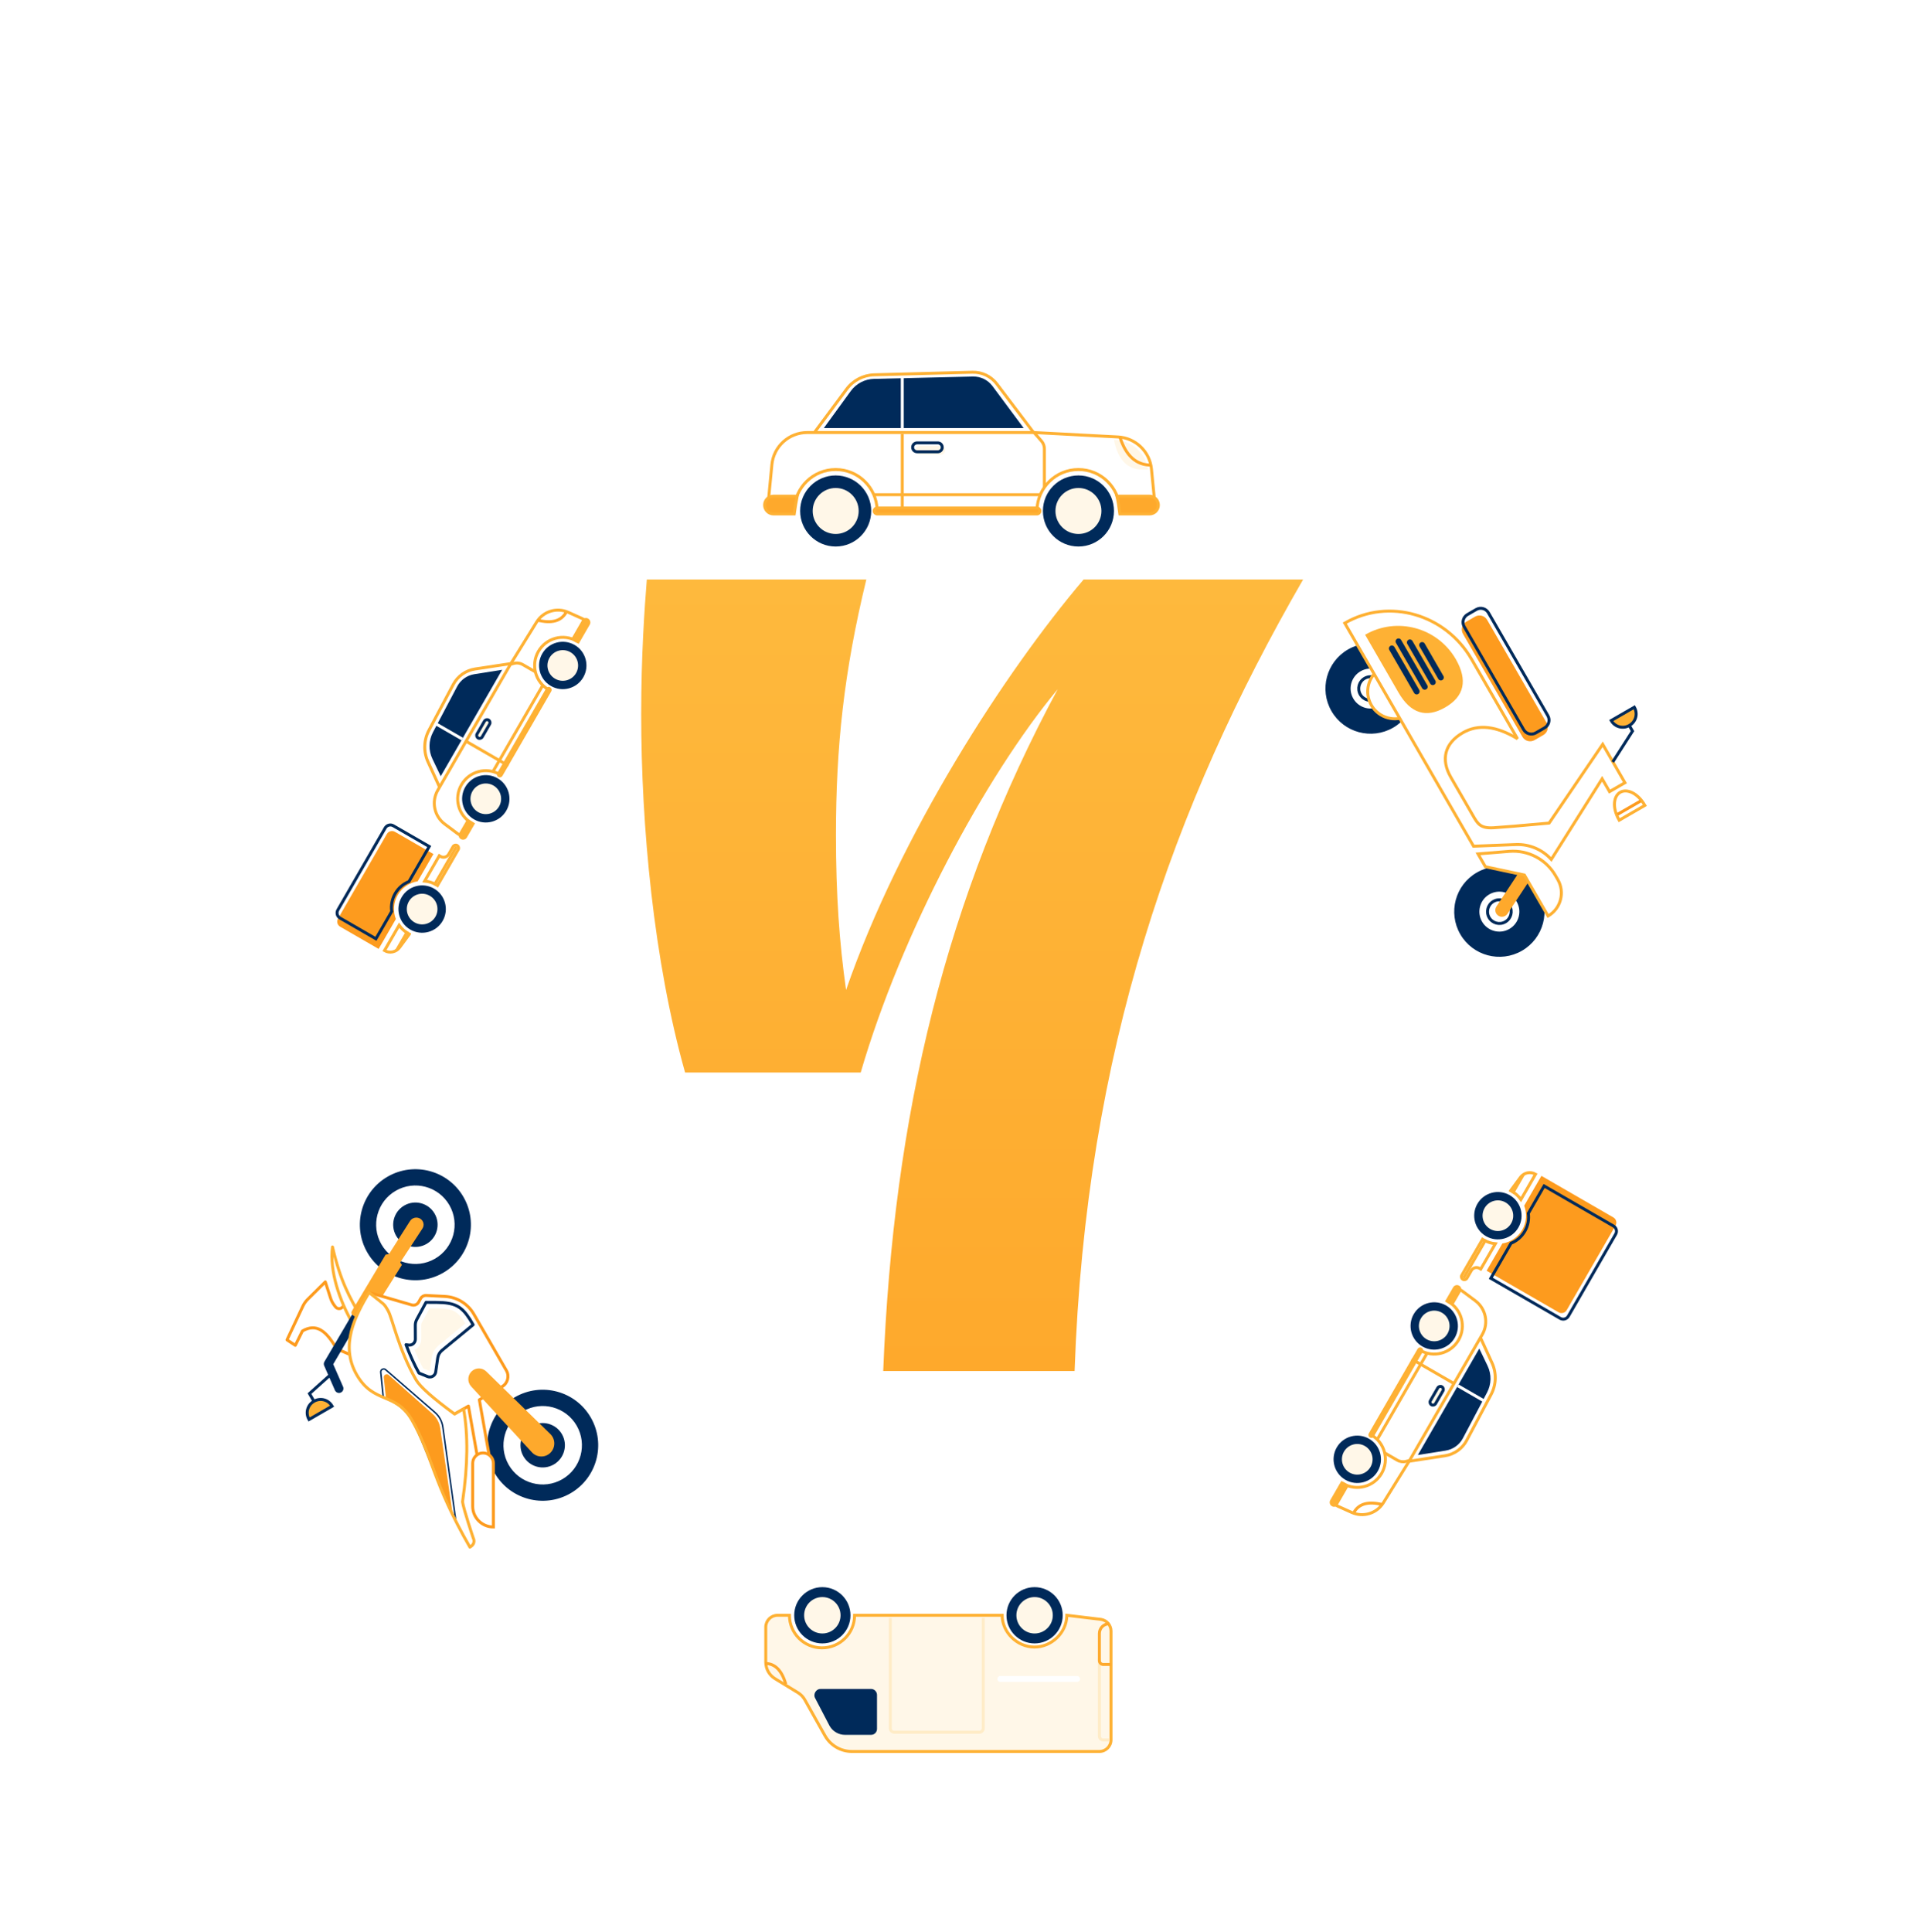 <svg width="534" height="537" viewBox="0 0 534 537" fill="none" xmlns="http://www.w3.org/2000/svg">
<path fill-rule="evenodd" clip-rule="evenodd" d="M301.219 161.071C279.313 186.841 250.214 231.786 235.191 275.157C233.315 261.957 232.377 248.756 232.377 232.101C232.377 207.586 234.567 186.841 240.823 161.071H179.802C179.177 168.929 178.239 182.13 178.239 198.472C178.239 229.587 181.681 266.988 190.442 298.1H239.26C250.525 259.442 273.682 216.071 294.025 191.557C263.042 249.073 248.335 309.414 245.518 381.071H298.715C301.843 292.13 325.941 223.926 362.239 161.071H301.219Z" fill="url(#paint0_linear_1430_44769)"/>
<g filter="url(#filter0_ddd_1430_44769)">
<g clip-path="url(#clip0_1430_44769)">
<path fill-rule="evenodd" clip-rule="evenodd" d="M391.688 152.923C395.097 158.828 393.074 166.377 387.169 169.786C381.265 173.195 373.715 171.172 370.307 165.268C366.898 159.364 368.921 151.814 374.825 148.405C380.729 144.996 388.279 147.019 391.688 152.923ZM385.986 156.215C384.395 153.46 380.872 152.516 378.117 154.107C375.361 155.697 374.417 159.221 376.008 161.976C377.599 164.731 381.122 165.675 383.878 164.085C386.633 162.494 387.577 158.971 385.986 156.215Z" fill="#002A5A" stroke="#002A5A" stroke-width="0.411"/>
<path fill-rule="evenodd" clip-rule="evenodd" d="M413.946 222.747C414.855 224.322 416.869 224.861 418.443 223.952C420.017 223.043 420.557 221.03 419.648 219.456C418.739 217.881 416.726 217.342 415.151 218.251C413.577 219.16 413.037 221.173 413.946 222.747Z" fill="white" stroke="#002A5A" stroke-width="0.823"/>
<path d="M378.145 160.742C379.054 162.316 381.068 162.856 382.642 161.947C384.217 161.038 384.756 159.024 383.847 157.45C382.938 155.875 380.925 155.336 379.35 156.245C377.776 157.154 377.236 159.167 378.145 160.742Z" fill="white" stroke="#002A5A" stroke-width="0.823"/>
<path d="M383.94 153.426C380.35 155.498 379.129 160.104 381.212 163.713C383.295 167.321 387.894 168.566 391.484 166.494C395.074 164.421 396.295 159.816 394.212 156.207C392.129 152.598 387.529 151.353 383.94 153.426Z" fill="white" stroke="#FEB134" stroke-width="0.823"/>
<path fill-rule="evenodd" clip-rule="evenodd" d="M430.619 196.49C422.796 197.206 417.66 197.637 415.211 197.784C411.537 198.004 410.781 196.694 409.48 194.441C408.179 192.188 406.188 188.739 403.307 183.75C400.427 178.761 401.632 174.264 406.621 171.384C410.897 168.915 415.97 169.471 421.838 173.052L409.082 150.958C401.898 138.514 386.199 133.76 373.82 140.907L409.62 202.913L421.389 202.452C425.119 202.306 428.723 203.823 431.225 206.593L445.365 184.175L447.423 187.739L451.699 185.27L445.527 174.579L430.619 196.49Z" fill="white" stroke="#FEB134" stroke-width="0.823"/>
<path fill-rule="evenodd" clip-rule="evenodd" d="M404.708 150.969C399.59 142.105 388.293 139.047 379.475 144.138L388.741 160.187C392.103 166.01 396.437 167.39 401.741 164.328C407.046 161.265 408.035 156.812 404.708 150.969Z" fill="#FEB134"/>
<path d="M429.927 168.636L413.404 140.017C412.723 138.836 411.213 138.431 410.032 139.113L407.584 140.526C406.403 141.208 405.998 142.718 406.68 143.899L423.203 172.518C423.885 173.699 425.395 174.103 426.576 173.421L429.024 172.008C430.205 171.326 430.609 169.816 429.927 168.636Z" fill="#FD9B1E"/>
<path d="M430.269 166.636L413.746 138.017C413.064 136.836 411.554 136.432 410.374 137.113L407.926 138.527C406.745 139.208 406.34 140.718 407.022 141.899L423.545 170.518C424.227 171.699 425.737 172.103 426.918 171.422L429.366 170.008C430.546 169.327 430.951 167.817 430.269 166.636Z" stroke="#002A5A" stroke-width="0.823"/>
<path fill-rule="evenodd" clip-rule="evenodd" d="M427.487 214.929C430.896 220.833 428.873 228.383 422.968 231.792C417.064 235.201 409.514 233.178 406.105 227.274C402.697 221.369 404.719 213.82 410.624 210.411C416.528 207.002 424.078 209.025 427.487 214.929ZM421.785 218.221C420.194 215.466 416.671 214.522 413.916 216.112C411.16 217.703 410.216 221.226 411.807 223.982C413.398 226.737 416.921 227.681 419.676 226.09C422.432 224.5 423.376 220.976 421.785 218.221Z" fill="#002A5A" stroke="#002A5A" stroke-width="0.411"/>
<path fill-rule="evenodd" clip-rule="evenodd" d="M423.577 208.158L415.972 219.675C415.412 220.523 415.646 221.665 416.494 222.225C417.342 222.785 418.483 222.551 419.043 221.703L426.648 210.186L423.577 208.158Z" fill="#FEA92C"/>
<path fill-rule="evenodd" clip-rule="evenodd" d="M430.327 222.318C433.869 220.273 435.083 215.743 433.038 212.2L432.396 211.089C429.773 206.545 424.765 203.919 419.535 204.345L410.855 205.051L412.912 208.615L423.743 210.914L430.327 222.318Z" fill="white" stroke="#FEB134" stroke-width="0.823"/>
<path d="M448.307 179.503L453.81 170.918L452.965 169.454" stroke="#002A5A" stroke-width="0.823"/>
<path fill-rule="evenodd" clip-rule="evenodd" d="M447.896 167.984C448.938 169.788 451.16 170.376 452.955 169.339C454.75 168.303 455.352 166.085 454.311 164.281L447.896 167.984Z" fill="#FEB134" stroke="#002A5A" stroke-width="0.823"/>
<path d="M396.046 158.605L388.762 145.987" stroke="#002A5A" stroke-width="1.646" stroke-linecap="round"/>
<path d="M393.804 159.898L386.91 147.957" stroke="#002A5A" stroke-width="1.646" stroke-linecap="round"/>
<path d="M398.286 157.312L391.912 146.271" stroke="#002A5A" stroke-width="1.646" stroke-linecap="round"/>
<path d="M400.527 156.016L395.324 147.003" stroke="#002A5A" stroke-width="1.646" stroke-linecap="round"/>
<path fill-rule="evenodd" clip-rule="evenodd" d="M457.24 191.574C455.183 188.011 452.18 186.894 450.385 187.93C448.59 188.966 448.056 192.125 450.113 195.689L457.24 191.574Z" fill="white" stroke="#FEB134" stroke-width="0.823"/>
<path d="M456.061 190.354L449.646 194.058" stroke="#FD9B1E" stroke-width="0.823"/>
</g>
</g>
<g filter="url(#filter1_ddd_1430_44769)">
<g clip-path="url(#clip1_1430_44769)">
<path fill-rule="evenodd" clip-rule="evenodd" d="M225.781 88.749L235.347 75.872C237.156 73.438 239.983 71.969 243.015 71.889L270.321 71.171C272.974 71.101 275.498 72.315 277.1 74.431L287.935 88.749L254.946 94.487L225.781 88.749Z" fill="white" stroke="#FEB134" stroke-width="0.823"/>
<path fill-rule="evenodd" clip-rule="evenodd" d="M229.01 86.696L236.492 76.408C238 74.334 240.39 73.081 242.954 73.021L270.454 72.374C272.591 72.324 274.619 73.314 275.894 75.03L284.56 86.696H229.01Z" fill="#002A5A"/>
<path fill-rule="evenodd" clip-rule="evenodd" d="M287.439 87.93L310.776 89.165C315.653 89.423 319.609 93.207 320.083 98.068L321.005 107.522C321.093 108.426 320.431 109.231 319.526 109.32C319.473 109.325 319.42 109.327 319.367 109.327L311.298 109.327C311.082 103.155 306.009 98.217 299.784 98.217C293.558 98.217 288.486 103.155 288.269 109.327H243.815C243.598 103.155 238.526 98.217 232.3 98.217C226.075 98.217 221.003 103.155 220.786 109.327L215.184 109.327C214.275 109.327 213.538 108.59 213.538 107.681C213.538 107.629 213.541 107.576 213.546 107.524L214.571 96.861C215.058 91.796 219.313 87.93 224.401 87.93H287.439Z" fill="white" stroke="#FEB134" stroke-width="0.823"/>
<path fill-rule="evenodd" clip-rule="evenodd" d="M309.659 89.987C310.756 95.474 313.363 98.217 317.477 98.217C321.592 98.217 322.141 98.217 319.123 98.217L319.011 97.654C318.119 93.196 314.205 89.987 309.659 89.987Z" fill="#FFF7E8"/>
<path d="M232.303 117.145C236.394 117.145 239.71 113.829 239.71 109.739C239.71 105.648 236.394 102.332 232.303 102.332C228.213 102.332 224.896 105.648 224.896 109.739C224.896 113.829 228.213 117.145 232.303 117.145Z" fill="#FFF7E8"/>
<path fill-rule="evenodd" clip-rule="evenodd" d="M232.302 99.863C237.757 99.863 242.178 104.285 242.178 109.739C242.178 115.193 237.757 119.615 232.302 119.615C226.848 119.615 222.427 115.193 222.427 109.739C222.427 104.285 226.848 99.863 232.302 99.863ZM232.302 103.349C228.773 103.349 225.912 106.21 225.912 109.739C225.912 113.268 228.773 116.129 232.302 116.129C235.832 116.129 238.692 113.268 238.692 109.739C238.692 106.21 235.832 103.349 232.302 103.349Z" fill="#002A5A"/>
<path d="M299.787 117.145C303.877 117.145 307.193 113.829 307.193 109.739C307.193 105.648 303.877 102.332 299.787 102.332C295.696 102.332 292.38 105.648 292.38 109.739C292.38 113.829 295.696 117.145 299.787 117.145Z" fill="#FFF7E8"/>
<path fill-rule="evenodd" clip-rule="evenodd" d="M299.786 99.863C305.24 99.863 309.661 104.285 309.661 109.739C309.661 115.193 305.24 119.615 299.786 119.615C294.332 119.615 289.91 115.193 289.91 109.739C289.91 104.285 294.332 99.863 299.786 99.863ZM299.786 103.349C296.257 103.349 293.396 106.21 293.396 109.739C293.396 113.268 296.257 116.129 299.786 116.129C303.315 116.129 306.176 113.268 306.176 109.739C306.176 106.21 303.315 103.349 299.786 103.349Z" fill="#002A5A"/>
<path d="M250.817 72.705V87.107" stroke="white" stroke-width="0.823"/>
<path d="M250.817 88.342V109.327" stroke="#FEB134" stroke-width="0.823"/>
<path d="M287.439 87.93L289.505 90.291C290.03 90.891 290.32 91.662 290.32 92.459V103.155" stroke="#FEB134" stroke-width="0.823"/>
<path d="M311.307 89.165C312.953 94.377 315.833 96.983 319.948 96.983" stroke="#FEA92C" stroke-width="0.823"/>
<path d="M243 105.213H289.086" stroke="#FEB134" stroke-width="0.823"/>
<path d="M311.307 107.681H321.182" stroke="#FEB134" stroke-width="0.823"/>
<path fill-rule="evenodd" clip-rule="evenodd" d="M215.019 105.624C217.213 105.624 219.408 105.624 221.602 105.624C221.328 106.995 221.054 108.641 220.779 110.562H215.019C213.655 110.562 212.55 109.456 212.55 108.093C212.55 106.729 213.655 105.624 215.019 105.624Z" fill="#FEA92C" stroke="#FEB134" stroke-width="0.823"/>
<path fill-rule="evenodd" clip-rule="evenodd" d="M319.535 105.624C316.517 105.624 313.5 105.624 310.482 105.624C310.757 106.721 311.031 108.367 311.305 110.562H319.535C320.899 110.562 322.004 109.456 322.004 108.093C322.004 106.729 320.899 105.624 319.535 105.624Z" fill="#FEA92C" stroke="#FEB134" stroke-width="0.823"/>
<path fill-rule="evenodd" clip-rule="evenodd" d="M288.262 108.916H243.822C243.367 108.916 242.999 109.284 242.999 109.739C242.999 110.193 243.367 110.562 243.822 110.562H288.262C288.717 110.562 289.085 110.193 289.085 109.739C289.085 109.284 288.717 108.916 288.262 108.916Z" fill="#FEA92C" stroke="#FEB134" stroke-width="0.823"/>
<path d="M261.517 91.633H255.756C255.074 91.633 254.521 92.186 254.521 92.868C254.521 93.55 255.074 94.102 255.756 94.102H261.517C262.198 94.102 262.751 93.55 262.751 92.868C262.751 92.186 262.198 91.633 261.517 91.633Z" fill="#FFF7E8"/>
<path d="M260.692 90.811H254.932C254.25 90.811 253.697 91.364 253.697 92.045C253.697 92.727 254.25 93.28 254.932 93.28H260.692C261.374 93.28 261.927 92.727 261.927 92.045C261.927 91.364 261.374 90.811 260.692 90.811Z" stroke="#002A5A" stroke-width="0.823"/>
</g>
</g>
<g filter="url(#filter2_ddd_1430_44769)">
<g clip-path="url(#clip2_1430_44769)">
<path fill-rule="evenodd" clip-rule="evenodd" d="M137.673 377.027C133.468 369.746 135.963 360.434 143.245 356.23C150.527 352.026 159.839 354.521 164.043 361.803C168.247 369.085 165.752 378.396 158.47 382.6C151.188 386.804 141.877 384.309 137.673 377.027ZM141.236 374.97C144.304 380.284 151.099 382.105 156.413 379.037C161.727 375.969 163.547 369.174 160.479 363.86C157.411 358.546 150.617 356.725 145.303 359.793C139.989 362.861 138.168 369.656 141.236 374.97Z" fill="#002A5A" stroke="#002A5A" stroke-width="0.411"/>
<path fill-rule="evenodd" clip-rule="evenodd" d="M102.284 315.734C98.08 308.452 100.575 299.14 107.857 294.936C115.139 290.732 124.45 293.227 128.654 300.509C132.859 307.791 130.364 317.102 123.082 321.306C115.8 325.511 106.488 323.016 102.284 315.734ZM105.848 313.676C108.916 318.99 115.71 320.811 121.024 317.743C126.338 314.675 128.159 307.88 125.091 302.566C122.023 297.252 115.228 295.432 109.914 298.5C104.6 301.568 102.78 308.362 105.848 313.676Z" fill="#002A5A" stroke="#002A5A" stroke-width="0.411"/>
<path d="M156.203 366.328C154.499 363.376 150.724 362.365 147.772 364.069C144.82 365.774 143.808 369.549 145.513 372.501C147.217 375.453 150.992 376.464 153.944 374.76C156.896 373.056 157.908 369.281 156.203 366.328Z" fill="#002A5A"/>
<path d="M120.816 305.036C119.112 302.084 115.337 301.073 112.385 302.777C109.433 304.482 108.421 308.256 110.126 311.209C111.83 314.161 115.605 315.172 118.557 313.468C121.509 311.763 122.521 307.989 120.816 305.036Z" fill="#002A5A"/>
<path fill-rule="evenodd" clip-rule="evenodd" d="M95.613 330.514L95.269 330.952C94.832 331.508 94.027 331.604 93.471 331.167C93.385 331.099 93.308 331.021 93.242 330.933L92.914 330.499C92.468 329.911 92.125 329.252 91.898 328.55L90.43 324.004L85.515 328.875C84.968 329.418 84.52 330.052 84.192 330.75L79.783 340.129L82.087 341.65C83.402 338.99 84.059 337.66 84.059 337.66C87.979 335.397 90.694 337.631 93.575 342.62C93.575 342.62 95.467 343.428 97.359 344.236C98.62 344.775 98.811 341.814 97.932 335.353L95.613 330.514Z" fill="white" stroke="#FD9B1E" stroke-width="0.823" stroke-linejoin="round"/>
<path fill-rule="evenodd" clip-rule="evenodd" d="M97.933 335.353C94.435 329.295 91.54 320.988 92.429 314.298C94.667 323.935 97.135 328.211 100.427 333.913C103.719 339.614 101.43 341.411 97.933 335.353Z" fill="white" stroke="#FEB134" stroke-width="0.823" stroke-linejoin="round"/>
<path d="M100.109 331.718L91.245 346.814L94.235 353.64" stroke="#002A5A" stroke-width="2.469" stroke-linecap="round" stroke-linejoin="round"/>
<path fill-rule="evenodd" clip-rule="evenodd" d="M101.919 334.953L111.73 319.281L111.258 318.606L117.428 309.177C118.018 308.275 117.766 307.066 116.864 306.475C116.843 306.462 116.822 306.449 116.801 306.436C115.835 305.855 114.582 306.149 113.976 307.1L108.122 316.281L107.212 316.416L97.799 332.152C97.58 332.52 97.679 332.995 98.027 333.244L100.743 335.186C101.113 335.45 101.627 335.364 101.891 334.995C101.901 334.981 101.91 334.967 101.919 334.953Z" fill="#FEA92C"/>
<path d="M91.973 349.721L86.025 355.056L87.26 357.194" stroke="#002A5A" stroke-width="0.823"/>
<path fill-rule="evenodd" clip-rule="evenodd" d="M92.319 358.55C91.277 356.745 89.055 356.158 87.26 357.194C85.465 358.23 84.863 360.449 85.904 362.253L92.319 358.55Z" fill="#FEB134" stroke="#002A5A" stroke-width="0.823"/>
<path fill-rule="evenodd" clip-rule="evenodd" d="M104.978 336.036L102.589 326.962L114.47 330.418C115.204 330.631 115.989 330.311 116.364 329.644L116.942 328.616C117.249 328.072 117.837 327.747 118.461 327.78L123.673 328.048C127.016 328.22 130.044 330.074 131.717 332.973L140.761 348.637C141.67 350.211 141.13 352.224 139.556 353.133L133.249 356.775L135.967 372.187L132.726 372.759L130.215 358.527L121.025 363.832L104.978 336.036Z" fill="white"/>
<path fill-rule="evenodd" clip-rule="evenodd" d="M116.47 349.357C117.269 349.681 118.067 350.006 118.866 350.331C119.708 350.673 120.668 350.268 121.011 349.426C121.061 349.302 121.096 349.172 121.115 349.04L121.675 345.135C121.791 344.322 122.207 343.582 122.841 343.061C125.733 340.68 128.626 338.299 131.518 335.918C129.049 331.641 127.518 330.122 123.222 329.779C122.514 329.722 120.914 329.695 118.424 329.698L115.837 334.484C115.575 334.969 115.439 335.513 115.441 336.064L115.458 339.934C115.463 340.843 114.729 341.584 113.82 341.588C113.734 341.588 113.649 341.582 113.565 341.569C113.331 341.533 113.096 341.498 112.862 341.462C113.74 343.806 115.236 347.219 116.47 349.357Z" fill="#FFF7E8" stroke="white" stroke-width="3.292" stroke-linejoin="round"/>
<path fill-rule="evenodd" clip-rule="evenodd" d="M104.978 336.036L102.589 326.962L114.47 330.418C115.204 330.631 115.989 330.311 116.364 329.644L116.942 328.616C117.249 328.072 117.837 327.747 118.461 327.78L123.673 328.048C127.016 328.22 130.044 330.074 131.717 332.973L140.761 348.637C141.67 350.211 141.13 352.224 139.556 353.133L133.249 356.775L135.967 372.187L132.726 372.759L130.215 358.527L121.025 363.832L104.978 336.036Z" stroke="#FD9B1E" stroke-width="0.823" stroke-linejoin="round"/>
<path fill-rule="evenodd" clip-rule="evenodd" d="M130.618 397.729C120.331 379.911 120.247 372.358 114.486 362.38C109.96 354.54 103.902 358.037 99.169 349.841C94.437 341.645 98.739 333.46 102.589 326.961C107.046 330.565 106.634 329.852 107.869 331.99C109.103 334.128 110.723 342.695 115.661 351.248C116.759 353.148 120.328 356.314 126.371 360.744L128.865 359.304C130.156 366.478 130.058 375.087 128.572 385.131C128.888 387.324 131.577 395.275 131.577 395.275C131.577 395.275 132.4 396.7 130.618 397.729Z" fill="white"/>
<path fill-rule="evenodd" clip-rule="evenodd" d="M125.832 388.614C124.683 380.637 123.533 372.66 122.384 364.682C122.162 363.141 121.401 361.728 120.236 360.695L108.05 349.89C107.71 349.588 107.19 349.62 106.889 349.96C106.735 350.133 106.662 350.362 106.686 350.592L107.315 356.542C110.45 357.583 112.909 359.648 114.692 362.736C117.367 367.369 122.129 382.2 125.832 388.614Z" fill="#FD9B1E"/>
<path fill-rule="evenodd" clip-rule="evenodd" d="M126.654 390.04C125.467 381.472 124.279 372.903 123.092 364.335C122.873 362.755 122.087 361.308 120.882 360.263L107.205 348.413C106.862 348.116 106.342 348.153 106.044 348.497C105.896 348.668 105.825 348.893 105.847 349.118L106.547 356.035C110.194 357.414 112.909 359.648 114.692 362.736C117.366 367.369 122.951 383.625 126.654 390.04Z" stroke="#002A5A" stroke-width="0.411"/>
<path fill-rule="evenodd" clip-rule="evenodd" d="M130.618 397.729C120.331 379.911 120.247 372.358 114.486 362.38C109.96 354.54 103.902 358.037 99.169 349.841C94.437 341.645 98.739 333.46 102.589 326.961C107.046 330.565 106.634 329.852 107.869 331.99C109.103 334.128 110.723 342.695 115.661 351.248C116.759 353.148 120.328 356.314 126.371 360.744L128.865 359.304C130.156 366.478 130.058 375.087 128.572 385.131C128.888 387.324 131.577 395.275 131.577 395.275C131.577 395.275 132.4 396.7 130.618 397.729Z" stroke="#FEB134" stroke-width="0.823" stroke-linejoin="round"/>
<path fill-rule="evenodd" clip-rule="evenodd" d="M131.395 386.368V374.434C131.395 372.844 132.684 371.554 134.275 371.554C135.866 371.554 137.155 372.844 137.155 374.434V392.128C133.974 392.128 131.395 389.549 131.395 386.368Z" fill="white" stroke="#FD9B1E" stroke-width="0.823"/>
<path fill-rule="evenodd" clip-rule="evenodd" d="M116.47 349.357C117.269 349.681 118.067 350.006 118.866 350.331C119.708 350.673 120.668 350.268 121.011 349.426C121.061 349.302 121.096 349.172 121.115 349.04L121.675 345.135C121.791 344.322 122.207 343.582 122.841 343.061C125.733 340.68 128.626 338.299 131.518 335.918C129.049 331.641 127.518 330.122 123.222 329.779C122.514 329.722 120.914 329.695 118.424 329.698L115.837 334.484C115.575 334.969 115.439 335.513 115.441 336.064L115.458 339.934C115.463 340.843 114.729 341.584 113.82 341.588C113.734 341.588 113.649 341.582 113.565 341.569C113.331 341.533 113.096 341.498 112.862 341.462C113.74 343.806 115.236 347.219 116.47 349.357Z" stroke="#002A5A" stroke-width="0.823" stroke-linejoin="round"/>
<path fill-rule="evenodd" clip-rule="evenodd" d="M147.88 371.395L130.977 353.075C129.885 351.892 129.922 350.059 131.06 348.921C132.189 347.792 134.016 347.781 135.158 348.896L152.978 366.293C154.424 367.704 154.452 370.021 153.04 371.467C153.03 371.477 153.02 371.488 153.01 371.498C151.62 372.887 149.368 372.887 147.979 371.498C147.945 371.464 147.912 371.43 147.88 371.395Z" fill="#FEA92C"/>
</g>
</g>
<g filter="url(#filter3_ddd_1430_44769)">
<g clip-path="url(#clip3_1430_44769)">
<path fill-rule="evenodd" clip-rule="evenodd" d="M122.541 187.274L118.963 179.445C117.686 176.65 117.783 173.419 119.225 170.706L126.011 157.938C127.232 155.641 129.467 154.056 132.039 153.664L143.58 151.907L135.318 172.801L122.541 187.274Z" fill="white" stroke="#FEB134" stroke-width="0.823"/>
<path fill-rule="evenodd" clip-rule="evenodd" d="M122.514 183.457L120.21 178.652C119.082 176.302 119.136 173.556 120.353 171.251L127.071 158.53C128.039 156.697 129.815 155.426 131.863 155.102L139.59 153.88L122.514 183.457Z" fill="#002A5A"/>
<path fill-rule="evenodd" clip-rule="evenodd" d="M141.894 152.36L149.189 140.591C151.028 137.623 154.779 136.475 157.965 137.904L161.865 139.654C162.694 140.026 163.065 141 162.692 141.83C162.67 141.881 162.644 141.931 162.616 141.979L160.347 145.909C156.608 143.75 151.826 145.031 149.667 148.77C147.509 152.51 148.79 157.291 152.529 159.45L138.95 182.97C135.211 180.811 130.429 182.092 128.27 185.831C126.111 189.571 127.393 194.352 131.132 196.511L129.701 198.99C129.247 199.777 128.24 200.047 127.453 199.592C127.397 199.56 127.344 199.525 127.292 199.487L123.626 196.756C120.69 194.569 119.856 190.53 121.687 187.359L141.894 152.36Z" fill="white" stroke="#FEB134" stroke-width="0.823"/>
<path d="M120.997 168.802L128.481 173.123" stroke="white" stroke-width="0.823"/>
<path d="M129.55 173.74L141.31 180.53" stroke="#FEB134" stroke-width="0.823"/>
<path d="M141.332 152.51L142.825 152.11C143.669 151.884 144.567 152.002 145.323 152.439L148.775 154.432" stroke="#FEB134" stroke-width="0.823"/>
<path d="M149.451 140.092C153.326 141.062 155.949 140.359 157.321 137.983" stroke="#FEA92C" stroke-width="0.823"/>
<path d="M137.169 181.94L150.748 158.421" stroke="#FEB134" stroke-width="0.823"/>
<path d="M159.786 146.058L163.078 140.357" stroke="#FEB134" stroke-width="0.823"/>
<path fill-rule="evenodd" clip-rule="evenodd" d="M127.649 199.251L129.913 195.331L132.051 196.566L129.788 200.486C129.447 201.076 128.692 201.278 128.101 200.938C127.511 200.597 127.309 199.842 127.649 199.251Z" fill="#FEB134"/>
<path fill-rule="evenodd" clip-rule="evenodd" d="M161.804 140.095C160.775 141.877 159.746 143.659 158.718 145.441C159.43 145.852 160.143 146.264 160.856 146.675L163.942 141.33C164.283 140.739 164.08 139.984 163.49 139.644C162.9 139.303 162.145 139.505 161.804 140.095Z" fill="#FEB134"/>
<path fill-rule="evenodd" clip-rule="evenodd" d="M152.173 159.245L138.594 182.764C138.481 182.961 138.548 183.212 138.745 183.326C138.942 183.44 139.193 183.372 139.307 183.175L152.886 159.656C153 159.459 152.932 159.208 152.735 159.094C152.538 158.98 152.287 159.048 152.173 159.245Z" fill="#FEA92C" stroke="#FEB134" stroke-width="0.823"/>
<path d="M134.677 168.15L132.619 171.714C132.392 172.107 132.527 172.61 132.921 172.838C133.314 173.065 133.818 172.93 134.045 172.537L136.102 168.973C136.33 168.579 136.195 168.076 135.801 167.849C135.407 167.622 134.904 167.756 134.677 168.15Z" fill="#FFF7E8" stroke="#002A5A" stroke-width="0.823"/>
<path d="M139.316 192.209C140.68 189.847 139.871 186.828 137.509 185.464C135.147 184.1 132.127 184.91 130.764 187.271C129.4 189.633 130.209 192.653 132.571 194.017C134.933 195.38 137.953 194.571 139.316 192.209Z" fill="#FFF7E8"/>
<path fill-rule="evenodd" clip-rule="evenodd" d="M129.339 186.448C131.157 183.3 135.183 182.221 138.332 184.039C141.481 185.857 142.56 189.883 140.742 193.032C138.924 196.181 134.898 197.26 131.749 195.442C128.6 193.624 127.521 189.597 129.339 186.448ZM131.351 187.61C130.175 189.648 130.873 192.253 132.91 193.43C134.948 194.606 137.553 193.908 138.73 191.87C139.906 189.833 139.208 187.227 137.17 186.051C135.133 184.875 132.527 185.573 131.351 187.61Z" fill="#002A5A"/>
<path d="M160.715 155.148C162.078 152.786 161.269 149.766 158.907 148.402C156.546 147.039 153.526 147.848 152.162 150.21C150.799 152.572 151.608 155.591 153.97 156.955C156.331 158.319 159.351 157.509 160.715 155.148Z" fill="#FFF7E8"/>
<path fill-rule="evenodd" clip-rule="evenodd" d="M150.737 149.387C152.555 146.238 156.582 145.159 159.731 146.977C162.88 148.795 163.959 152.821 162.141 155.97C160.323 159.119 156.296 160.198 153.147 158.38C149.998 156.562 148.919 152.536 150.737 149.387ZM152.75 150.549C151.573 152.586 152.271 155.192 154.309 156.368C156.346 157.544 158.952 156.846 160.128 154.809C161.305 152.771 160.606 150.166 158.569 148.989C156.531 147.813 153.926 148.511 152.75 150.549Z" fill="#002A5A"/>
<path fill-rule="evenodd" clip-rule="evenodd" d="M113.438 227.158C113.558 227.227 113.678 227.292 113.799 227.354L113.795 227.364L111.085 231.047C110.114 232.367 108.304 232.746 106.884 231.927L110.949 224.883C111.583 225.787 112.419 226.57 113.438 227.158ZM122.109 205.556L122.465 205.762C123.253 206.216 124.259 205.947 124.714 205.159L125.948 203.021C126.175 202.628 126.679 202.493 127.072 202.72C127.466 202.947 127.601 203.451 127.374 203.844L121.607 213.831C121.493 213.757 121.376 213.685 121.256 213.617C120.238 213.028 119.141 212.695 118.042 212.598L122.109 205.556Z" fill="white" stroke="#FEB134" stroke-width="0.823"/>
<path d="M121.623 222.856C122.987 220.494 122.177 217.474 119.816 216.111C117.454 214.747 114.434 215.557 113.07 217.918C111.707 220.28 112.516 223.3 114.878 224.663C117.24 226.027 120.259 225.218 121.623 222.856Z" fill="#FFF7E8"/>
<path fill-rule="evenodd" clip-rule="evenodd" d="M111.645 217.095C113.463 213.946 117.49 212.868 120.639 214.686C123.788 216.504 124.867 220.53 123.049 223.679C121.231 226.828 117.204 227.907 114.055 226.089C110.906 224.271 109.827 220.244 111.645 217.095ZM113.658 218.257C112.481 220.295 113.179 222.9 115.217 224.077C117.255 225.253 119.86 224.555 121.036 222.517C122.213 220.48 121.515 217.874 119.477 216.698C117.44 215.522 114.834 216.22 113.658 218.257Z" fill="#002A5A"/>
<path fill-rule="evenodd" clip-rule="evenodd" d="M107.539 199.52C107.993 198.733 109 198.463 109.787 198.918L120.478 205.09L116.102 212.669C113.863 213.031 111.799 214.361 110.577 216.478C109.354 218.596 109.235 221.048 110.04 223.168L105.253 231.46L94.562 225.288C93.775 224.833 93.505 223.827 93.96 223.039L107.539 199.52Z" fill="#FD9B1E"/>
<path fill-rule="evenodd" clip-rule="evenodd" d="M107.087 197.834C107.542 197.047 108.548 196.777 109.336 197.231L119.313 202.992L113.69 212.733C112.134 213.365 110.769 214.5 109.864 216.067C108.959 217.634 108.659 219.384 108.89 221.047L104.5 228.65L94.522 222.889C93.735 222.434 93.465 221.428 93.92 220.64L107.087 197.834Z" stroke="#002A5A" stroke-width="0.823"/>
<path d="M126.51 202.871L120.338 213.562L121.051 213.973L127.223 203.282L126.51 202.871Z" fill="#FEB134"/>
<path fill-rule="evenodd" clip-rule="evenodd" d="M109.64 232.092L112.932 226.391L113.644 226.802L110.764 231.791L109.64 232.092Z" fill="#FEB134"/>
</g>
</g>
<g filter="url(#filter4_ddd_1430_44769)">
<g clip-path="url(#clip4_1430_44769)">
<path fill-rule="evenodd" clip-rule="evenodd" d="M411.189 338.727L414.766 346.556C416.043 349.351 415.947 352.581 414.504 355.295L407.718 368.063C406.497 370.36 404.262 371.944 401.69 372.336L390.149 374.094L398.412 353.199L411.189 338.727Z" fill="white" stroke="#FEB134" stroke-width="0.823"/>
<path fill-rule="evenodd" clip-rule="evenodd" d="M411.216 342.543L413.52 347.348C414.647 349.699 414.594 352.444 413.377 354.75L406.659 367.47C405.69 369.304 403.914 370.574 401.866 370.898L394.139 372.121L411.216 342.543Z" fill="#002A5A"/>
<path fill-rule="evenodd" clip-rule="evenodd" d="M391.836 373.641L384.54 385.41C382.701 388.377 378.95 389.526 375.765 388.096L371.865 386.346C371.036 385.974 370.665 385 371.037 384.171C371.06 384.12 371.085 384.07 371.113 384.022L373.382 380.092C377.122 382.251 381.903 380.97 384.062 377.23C386.221 373.491 384.94 368.709 381.2 366.55L394.779 343.031C398.519 345.19 403.3 343.909 405.459 340.169C407.618 336.43 406.337 331.648 402.598 329.49L404.028 327.011C404.483 326.224 405.49 325.954 406.277 326.409C406.332 326.441 406.386 326.476 406.437 326.514L410.103 329.245C413.04 331.432 413.873 335.471 412.043 338.642L391.836 373.641Z" fill="white" stroke="#FEB134" stroke-width="0.823"/>
<path d="M412.732 357.198L405.249 352.878" stroke="white" stroke-width="0.823"/>
<path d="M404.18 352.26L392.42 345.471" stroke="#FEB134" stroke-width="0.823"/>
<path d="M392.398 373.49L390.905 373.891C390.062 374.117 389.163 373.998 388.407 373.562L384.955 371.569" stroke="#FEB134" stroke-width="0.823"/>
<path d="M384.277 385.909C380.403 384.939 377.78 385.642 376.408 388.017" stroke="#FEA92C" stroke-width="0.823"/>
<path d="M396.561 344.06L382.982 367.58" stroke="#FEB134" stroke-width="0.823"/>
<path d="M373.943 379.942L370.651 385.644" stroke="#FEB134" stroke-width="0.823"/>
<path fill-rule="evenodd" clip-rule="evenodd" d="M406.08 326.749L403.817 330.669L401.679 329.435L403.942 325.515C404.283 324.924 405.038 324.722 405.628 325.063C406.219 325.404 406.421 326.159 406.08 326.749Z" fill="#FEB134"/>
<path fill-rule="evenodd" clip-rule="evenodd" d="M371.926 385.905C372.955 384.124 373.983 382.342 375.012 380.56C374.299 380.148 373.587 379.737 372.874 379.326L369.788 384.671C369.447 385.261 369.649 386.016 370.24 386.357C370.83 386.698 371.585 386.496 371.926 385.905Z" fill="#FEB134"/>
<path fill-rule="evenodd" clip-rule="evenodd" d="M381.557 366.756L395.136 343.237C395.25 343.04 395.182 342.788 394.986 342.675C394.789 342.561 394.537 342.629 394.424 342.825L380.845 366.345C380.731 366.542 380.798 366.793 380.995 366.907C381.192 367.021 381.444 366.953 381.557 366.756Z" fill="#FEA92C" stroke="#FEB134" stroke-width="0.823"/>
<path d="M399.053 357.851L401.11 354.287C401.337 353.893 401.202 353.39 400.809 353.163C400.415 352.936 399.912 353.07 399.685 353.464L397.627 357.028C397.4 357.421 397.535 357.925 397.928 358.152C398.322 358.379 398.825 358.244 399.053 357.851Z" fill="#FFF7E8" stroke="#002A5A" stroke-width="0.823"/>
<path d="M394.41 333.791C393.047 336.153 393.856 339.173 396.218 340.537C398.579 341.9 401.599 341.091 402.963 338.729C404.326 336.367 403.517 333.348 401.155 331.984C398.794 330.62 395.774 331.43 394.41 333.791Z" fill="#FFF7E8"/>
<path fill-rule="evenodd" clip-rule="evenodd" d="M404.39 339.552C402.572 342.701 398.545 343.78 395.396 341.962C392.247 340.144 391.168 336.117 392.986 332.968C394.804 329.819 398.831 328.741 401.98 330.559C405.129 332.377 406.208 336.403 404.39 339.552ZM402.377 338.39C403.554 336.353 402.856 333.747 400.818 332.571C398.781 331.395 396.175 332.093 394.999 334.13C393.822 336.168 394.52 338.773 396.558 339.95C398.596 341.126 401.201 340.428 402.377 338.39Z" fill="#002A5A"/>
<path d="M373.012 370.853C371.648 373.215 372.457 376.235 374.819 377.598C377.181 378.962 380.201 378.153 381.564 375.791C382.928 373.429 382.119 370.409 379.757 369.046C377.395 367.682 374.375 368.492 373.012 370.853Z" fill="#FFF7E8"/>
<path fill-rule="evenodd" clip-rule="evenodd" d="M382.991 376.614C381.173 379.763 377.147 380.842 373.998 379.024C370.849 377.206 369.77 373.179 371.588 370.03C373.406 366.881 377.433 365.802 380.582 367.62C383.73 369.439 384.809 373.465 382.991 376.614ZM380.979 375.452C382.155 373.415 381.457 370.809 379.42 369.633C377.382 368.456 374.777 369.155 373.6 371.192C372.424 373.23 373.122 375.835 375.16 377.011C377.197 378.188 379.803 377.49 380.979 375.452Z" fill="#002A5A"/>
<path fill-rule="evenodd" clip-rule="evenodd" d="M420.292 298.843C420.173 298.774 420.052 298.708 419.931 298.646L419.936 298.637L422.645 294.954C423.617 293.633 425.426 293.254 426.846 294.074L422.782 301.118C422.148 300.214 421.311 299.431 420.292 298.843ZM411.621 320.445L411.265 320.239C410.478 319.784 409.471 320.054 409.017 320.841L407.782 322.979C407.555 323.373 407.052 323.508 406.658 323.281C406.264 323.053 406.13 322.55 406.357 322.156L412.123 312.17C412.238 312.244 412.355 312.315 412.474 312.384C413.493 312.972 414.589 313.305 415.689 313.403L411.621 320.445Z" fill="white" stroke="#FEB134" stroke-width="0.823"/>
<path d="M412.106 303.144C410.742 305.506 411.551 308.526 413.913 309.89C416.275 311.253 419.295 310.444 420.658 308.082C422.022 305.721 421.212 302.701 418.851 301.337C416.489 299.974 413.469 300.783 412.106 303.144Z" fill="#FFF7E8"/>
<path fill-rule="evenodd" clip-rule="evenodd" d="M422.085 308.905C420.267 312.054 416.24 313.133 413.092 311.315C409.943 309.497 408.864 305.471 410.682 302.322C412.5 299.173 416.526 298.094 419.675 299.912C422.824 301.73 423.903 305.756 422.085 308.905ZM420.073 307.743C421.249 305.706 420.551 303.1 418.513 301.924C416.476 300.748 413.87 301.446 412.694 303.483C411.518 305.521 412.216 308.126 414.253 309.303C416.291 310.479 418.896 309.781 420.073 307.743Z" fill="#002A5A"/>
<path fill-rule="evenodd" clip-rule="evenodd" d="M435.514 331.861C435.06 332.649 434.053 332.918 433.266 332.464L413.255 320.911L417.631 313.332C419.87 312.969 421.934 311.64 423.156 309.522C424.379 307.404 424.498 304.953 423.693 302.832L428.48 294.54L448.491 306.094C449.278 306.548 449.548 307.555 449.093 308.342L435.514 331.861Z" fill="#FD9B1E"/>
<path fill-rule="evenodd" clip-rule="evenodd" d="M435.963 333.548C435.508 334.335 434.502 334.605 433.714 334.15L414.416 323.009L420.04 313.267C421.596 312.636 422.961 311.501 423.866 309.934C424.77 308.367 425.071 306.617 424.84 304.954L429.23 297.351L448.528 308.493C449.315 308.947 449.585 309.954 449.13 310.741L435.963 333.548Z" stroke="#002A5A" stroke-width="0.823"/>
<path d="M407.22 323.13L413.393 312.439L412.68 312.028L406.508 322.718L407.22 323.13Z" fill="#FEB134"/>
<path fill-rule="evenodd" clip-rule="evenodd" d="M424.092 293.908L420.8 299.61L420.087 299.199L422.968 294.21L424.092 293.908Z" fill="#FEB134"/>
</g>
</g>
<g filter="url(#filter5_ddd_1430_44769)">
<path d="M223.713 440.144L229.326 450.137C230.85 452.851 233.718 454.53 236.83 454.53H284.235H305.607C307.39 454.53 308.836 453.085 308.836 451.302V422.846V421.067C308.836 419.476 307.698 418.113 306.133 417.828L296.555 416.674L296.552 416.911C296.433 421.524 292.319 425.505 287.565 425.505C282.715 425.505 278.576 421.376 278.576 416.674H237.554C237.554 421.674 233.501 425.727 228.502 425.727C223.502 425.727 219.449 421.674 219.449 416.674H216.157C214.339 416.674 212.865 418.148 212.865 419.966V429.701C212.865 431.577 213.842 433.318 215.444 434.295L221.823 438.186C222.61 438.666 223.261 439.34 223.713 440.144Z" fill="#FFF7E8" stroke="#FEB134" stroke-width="0.823"/>
<path d="M308.298 451.334H306.684C306.089 451.334 305.607 450.852 305.607 450.257V428.734" stroke="#FFECC7" stroke-width="0.823"/>
<path d="M308.836 430.348H306.684C306.089 430.348 305.607 429.866 305.607 429.272V421.738C305.607 420.252 306.812 419.048 308.298 419.048V419.048" stroke="#FEA92C" stroke-width="0.823"/>
<path d="M218.437 435.823C217.339 431.983 215.419 430.063 212.676 430.063" stroke="#FEA92C" stroke-width="0.823"/>
<path d="M278.07 435.191H299.404C299.858 435.191 300.227 434.822 300.227 434.368C300.227 433.913 299.858 433.545 299.404 433.545H278.07C277.615 433.545 277.247 433.913 277.247 434.368C277.247 434.822 277.615 435.191 278.07 435.191Z" fill="white"/>
<path fill-rule="evenodd" clip-rule="evenodd" d="M242.247 437.152H228.141C227.234 437.095 226.452 437.912 226.395 438.819C226.376 439.137 226.448 439.453 226.605 439.73L230.598 447.397C231.474 448.949 233.117 449.909 234.899 449.909H242.144C243.053 449.909 243.79 449.172 243.79 448.263V438.819C243.79 437.95 243.114 437.206 242.247 437.152Z" fill="#002A5A"/>
<path d="M247.493 417.434V448.105C247.493 448.699 247.975 449.181 248.569 449.181H272.245C272.839 449.181 273.321 448.699 273.321 448.105V417.434" stroke="#FFECC7" stroke-width="0.823"/>
<path d="M228.595 410.81C225.357 410.81 222.732 413.435 222.732 416.674C222.732 419.912 225.357 422.537 228.595 422.537C231.834 422.537 234.459 419.912 234.459 416.674C234.459 413.435 231.834 410.81 228.595 410.81Z" fill="#FFF7E8"/>
<path fill-rule="evenodd" clip-rule="evenodd" d="M228.596 424.492C224.278 424.492 220.778 420.991 220.778 416.674C220.778 412.356 224.278 408.855 228.596 408.855C232.914 408.855 236.414 412.356 236.414 416.674C236.414 420.991 232.914 424.492 228.596 424.492ZM228.596 421.732C231.39 421.732 233.655 419.468 233.655 416.674C233.655 413.88 231.39 411.615 228.596 411.615C225.802 411.615 223.537 413.88 223.537 416.674C223.537 419.468 225.802 421.732 228.596 421.732Z" fill="#002A5A"/>
<path d="M287.596 410.81C284.358 410.81 281.733 413.436 281.733 416.674C281.733 419.912 284.358 422.538 287.596 422.538C290.835 422.538 293.46 419.912 293.46 416.674C293.46 413.436 290.835 410.81 287.596 410.81Z" fill="#FFF7E8"/>
<path fill-rule="evenodd" clip-rule="evenodd" d="M287.597 424.492C283.279 424.492 279.779 420.992 279.779 416.674C279.779 412.356 283.279 408.856 287.597 408.856C291.915 408.856 295.415 412.356 295.415 416.674C295.415 420.992 291.915 424.492 287.597 424.492ZM287.597 421.733C290.391 421.733 292.656 419.468 292.656 416.674C292.656 413.88 290.391 411.615 287.597 411.615C284.803 411.615 282.538 413.88 282.538 416.674C282.538 419.468 284.803 421.733 287.597 421.733Z" fill="#002A5A"/>
</g>
<defs>
<filter id="filter0_ddd_1430_44769" x="290.114" y="57.49" width="251.746" height="252.821" filterUnits="userSpaceOnUse" color-interpolation-filters="sRGB">
<feFlood flood-opacity="0" result="BackgroundImageFix"/>
<feColorMatrix in="SourceAlpha" type="matrix" values="0 0 0 0 0 0 0 0 0 0 0 0 0 0 0 0 0 0 127 0" result="hardAlpha"/>
<feMorphology radius="5.381" operator="erode" in="SourceAlpha" result="effect1_dropShadow_1430_44769"/>
<feOffset dy="8.61"/>
<feGaussianBlur stdDeviation="5.381"/>
<feColorMatrix type="matrix" values="0 0 0 0 0 0 0 0 0 0 0 0 0 0 0 0 0 0 0.07 0"/>
<feBlend mode="normal" in2="BackgroundImageFix" result="effect1_dropShadow_1430_44769"/>
<feColorMatrix in="SourceAlpha" type="matrix" values="0 0 0 0 0 0 0 0 0 0 0 0 0 0 0 0 0 0 127 0" result="hardAlpha"/>
<feMorphology radius="5.381" operator="dilate" in="SourceAlpha" result="effect2_dropShadow_1430_44769"/>
<feOffset dy="6.457"/>
<feGaussianBlur stdDeviation="16.143"/>
<feColorMatrix type="matrix" values="0 0 0 0 0 0 0 0 0 0 0 0 0 0 0 0 0 0 0.07 0"/>
<feBlend mode="normal" in2="effect1_dropShadow_1430_44769" result="effect2_dropShadow_1430_44769"/>
<feColorMatrix in="SourceAlpha" type="matrix" values="0 0 0 0 0 0 0 0 0 0 0 0 0 0 0 0 0 0 127 0" result="hardAlpha"/>
<feMorphology radius="2.152" operator="dilate" in="SourceAlpha" result="effect3_dropShadow_1430_44769"/>
<feOffset dy="17.219"/>
<feGaussianBlur stdDeviation="12.914"/>
<feColorMatrix type="matrix" values="0 0 0 0 0 0 0 0 0 0 0 0 0 0 0 0 0 0 0.07 0"/>
<feBlend mode="normal" in2="effect2_dropShadow_1430_44769" result="effect3_dropShadow_1430_44769"/>
<feBlend mode="normal" in="SourceGraphic" in2="effect3_dropShadow_1430_44769" result="shape"/>
</filter>
<filter id="filter1_ddd_1430_44769" x="164.627" y="-4.97" width="204.476" height="205.552" filterUnits="userSpaceOnUse" color-interpolation-filters="sRGB">
<feFlood flood-opacity="0" result="BackgroundImageFix"/>
<feColorMatrix in="SourceAlpha" type="matrix" values="0 0 0 0 0 0 0 0 0 0 0 0 0 0 0 0 0 0 127 0" result="hardAlpha"/>
<feMorphology radius="5.381" operator="erode" in="SourceAlpha" result="effect1_dropShadow_1430_44769"/>
<feOffset dy="8.61"/>
<feGaussianBlur stdDeviation="5.381"/>
<feColorMatrix type="matrix" values="0 0 0 0 0 0 0 0 0 0 0 0 0 0 0 0 0 0 0.07 0"/>
<feBlend mode="normal" in2="BackgroundImageFix" result="effect1_dropShadow_1430_44769"/>
<feColorMatrix in="SourceAlpha" type="matrix" values="0 0 0 0 0 0 0 0 0 0 0 0 0 0 0 0 0 0 127 0" result="hardAlpha"/>
<feMorphology radius="5.381" operator="dilate" in="SourceAlpha" result="effect2_dropShadow_1430_44769"/>
<feOffset dy="6.457"/>
<feGaussianBlur stdDeviation="16.143"/>
<feColorMatrix type="matrix" values="0 0 0 0 0 0 0 0 0 0 0 0 0 0 0 0 0 0 0.07 0"/>
<feBlend mode="normal" in2="effect1_dropShadow_1430_44769" result="effect2_dropShadow_1430_44769"/>
<feColorMatrix in="SourceAlpha" type="matrix" values="0 0 0 0 0 0 0 0 0 0 0 0 0 0 0 0 0 0 127 0" result="hardAlpha"/>
<feMorphology radius="2.152" operator="dilate" in="SourceAlpha" result="effect3_dropShadow_1430_44769"/>
<feOffset dy="17.219"/>
<feGaussianBlur stdDeviation="12.914"/>
<feColorMatrix type="matrix" values="0 0 0 0 0 0 0 0 0 0 0 0 0 0 0 0 0 0 0.07 0"/>
<feBlend mode="normal" in2="effect2_dropShadow_1430_44769" result="effect3_dropShadow_1430_44769"/>
<feBlend mode="normal" in="SourceGraphic" in2="effect3_dropShadow_1430_44769" result="shape"/>
</filter>
<filter id="filter2_ddd_1430_44769" x="-8.129" y="229.68" width="251.745" height="252.821" filterUnits="userSpaceOnUse" color-interpolation-filters="sRGB">
<feFlood flood-opacity="0" result="BackgroundImageFix"/>
<feColorMatrix in="SourceAlpha" type="matrix" values="0 0 0 0 0 0 0 0 0 0 0 0 0 0 0 0 0 0 127 0" result="hardAlpha"/>
<feMorphology radius="5.381" operator="erode" in="SourceAlpha" result="effect1_dropShadow_1430_44769"/>
<feOffset dy="8.61"/>
<feGaussianBlur stdDeviation="5.381"/>
<feColorMatrix type="matrix" values="0 0 0 0 0 0 0 0 0 0 0 0 0 0 0 0 0 0 0.07 0"/>
<feBlend mode="normal" in2="BackgroundImageFix" result="effect1_dropShadow_1430_44769"/>
<feColorMatrix in="SourceAlpha" type="matrix" values="0 0 0 0 0 0 0 0 0 0 0 0 0 0 0 0 0 0 127 0" result="hardAlpha"/>
<feMorphology radius="5.381" operator="dilate" in="SourceAlpha" result="effect2_dropShadow_1430_44769"/>
<feOffset dy="6.457"/>
<feGaussianBlur stdDeviation="16.143"/>
<feColorMatrix type="matrix" values="0 0 0 0 0 0 0 0 0 0 0 0 0 0 0 0 0 0 0.07 0"/>
<feBlend mode="normal" in2="effect1_dropShadow_1430_44769" result="effect2_dropShadow_1430_44769"/>
<feColorMatrix in="SourceAlpha" type="matrix" values="0 0 0 0 0 0 0 0 0 0 0 0 0 0 0 0 0 0 127 0" result="hardAlpha"/>
<feMorphology radius="2.152" operator="dilate" in="SourceAlpha" result="effect3_dropShadow_1430_44769"/>
<feOffset dy="17.219"/>
<feGaussianBlur stdDeviation="12.914"/>
<feColorMatrix type="matrix" values="0 0 0 0 0 0 0 0 0 0 0 0 0 0 0 0 0 0 0.07 0"/>
<feBlend mode="normal" in2="effect2_dropShadow_1430_44769" result="effect3_dropShadow_1430_44769"/>
<feBlend mode="normal" in="SourceGraphic" in2="effect3_dropShadow_1430_44769" result="shape"/>
</filter>
<filter id="filter3_ddd_1430_44769" x="-8.129" y="57.49" width="251.745" height="252.821" filterUnits="userSpaceOnUse" color-interpolation-filters="sRGB">
<feFlood flood-opacity="0" result="BackgroundImageFix"/>
<feColorMatrix in="SourceAlpha" type="matrix" values="0 0 0 0 0 0 0 0 0 0 0 0 0 0 0 0 0 0 127 0" result="hardAlpha"/>
<feMorphology radius="5.381" operator="erode" in="SourceAlpha" result="effect1_dropShadow_1430_44769"/>
<feOffset dy="8.61"/>
<feGaussianBlur stdDeviation="5.381"/>
<feColorMatrix type="matrix" values="0 0 0 0 0 0 0 0 0 0 0 0 0 0 0 0 0 0 0.07 0"/>
<feBlend mode="normal" in2="BackgroundImageFix" result="effect1_dropShadow_1430_44769"/>
<feColorMatrix in="SourceAlpha" type="matrix" values="0 0 0 0 0 0 0 0 0 0 0 0 0 0 0 0 0 0 127 0" result="hardAlpha"/>
<feMorphology radius="5.381" operator="dilate" in="SourceAlpha" result="effect2_dropShadow_1430_44769"/>
<feOffset dy="6.457"/>
<feGaussianBlur stdDeviation="16.143"/>
<feColorMatrix type="matrix" values="0 0 0 0 0 0 0 0 0 0 0 0 0 0 0 0 0 0 0.07 0"/>
<feBlend mode="normal" in2="effect1_dropShadow_1430_44769" result="effect2_dropShadow_1430_44769"/>
<feColorMatrix in="SourceAlpha" type="matrix" values="0 0 0 0 0 0 0 0 0 0 0 0 0 0 0 0 0 0 127 0" result="hardAlpha"/>
<feMorphology radius="2.152" operator="dilate" in="SourceAlpha" result="effect3_dropShadow_1430_44769"/>
<feOffset dy="17.219"/>
<feGaussianBlur stdDeviation="12.914"/>
<feColorMatrix type="matrix" values="0 0 0 0 0 0 0 0 0 0 0 0 0 0 0 0 0 0 0.07 0"/>
<feBlend mode="normal" in2="effect2_dropShadow_1430_44769" result="effect3_dropShadow_1430_44769"/>
<feBlend mode="normal" in="SourceGraphic" in2="effect3_dropShadow_1430_44769" result="shape"/>
</filter>
<filter id="filter4_ddd_1430_44769" x="290.113" y="229.68" width="251.745" height="252.821" filterUnits="userSpaceOnUse" color-interpolation-filters="sRGB">
<feFlood flood-opacity="0" result="BackgroundImageFix"/>
<feColorMatrix in="SourceAlpha" type="matrix" values="0 0 0 0 0 0 0 0 0 0 0 0 0 0 0 0 0 0 127 0" result="hardAlpha"/>
<feMorphology radius="5.381" operator="erode" in="SourceAlpha" result="effect1_dropShadow_1430_44769"/>
<feOffset dy="8.61"/>
<feGaussianBlur stdDeviation="5.381"/>
<feColorMatrix type="matrix" values="0 0 0 0 0 0 0 0 0 0 0 0 0 0 0 0 0 0 0.07 0"/>
<feBlend mode="normal" in2="BackgroundImageFix" result="effect1_dropShadow_1430_44769"/>
<feColorMatrix in="SourceAlpha" type="matrix" values="0 0 0 0 0 0 0 0 0 0 0 0 0 0 0 0 0 0 127 0" result="hardAlpha"/>
<feMorphology radius="5.381" operator="dilate" in="SourceAlpha" result="effect2_dropShadow_1430_44769"/>
<feOffset dy="6.457"/>
<feGaussianBlur stdDeviation="16.143"/>
<feColorMatrix type="matrix" values="0 0 0 0 0 0 0 0 0 0 0 0 0 0 0 0 0 0 0.07 0"/>
<feBlend mode="normal" in2="effect1_dropShadow_1430_44769" result="effect2_dropShadow_1430_44769"/>
<feColorMatrix in="SourceAlpha" type="matrix" values="0 0 0 0 0 0 0 0 0 0 0 0 0 0 0 0 0 0 127 0" result="hardAlpha"/>
<feMorphology radius="2.152" operator="dilate" in="SourceAlpha" result="effect3_dropShadow_1430_44769"/>
<feOffset dy="17.219"/>
<feGaussianBlur stdDeviation="12.914"/>
<feColorMatrix type="matrix" values="0 0 0 0 0 0 0 0 0 0 0 0 0 0 0 0 0 0 0.07 0"/>
<feBlend mode="normal" in2="effect2_dropShadow_1430_44769" result="effect3_dropShadow_1430_44769"/>
<feBlend mode="normal" in="SourceGraphic" in2="effect3_dropShadow_1430_44769" result="shape"/>
</filter>
<filter id="filter5_ddd_1430_44769" x="164.627" y="339.41" width="204.476" height="205.552" filterUnits="userSpaceOnUse" color-interpolation-filters="sRGB">
<feFlood flood-opacity="0" result="BackgroundImageFix"/>
<feColorMatrix in="SourceAlpha" type="matrix" values="0 0 0 0 0 0 0 0 0 0 0 0 0 0 0 0 0 0 127 0" result="hardAlpha"/>
<feMorphology radius="5.381" operator="erode" in="SourceAlpha" result="effect1_dropShadow_1430_44769"/>
<feOffset dy="8.61"/>
<feGaussianBlur stdDeviation="5.381"/>
<feColorMatrix type="matrix" values="0 0 0 0 0 0 0 0 0 0 0 0 0 0 0 0 0 0 0.07 0"/>
<feBlend mode="normal" in2="BackgroundImageFix" result="effect1_dropShadow_1430_44769"/>
<feColorMatrix in="SourceAlpha" type="matrix" values="0 0 0 0 0 0 0 0 0 0 0 0 0 0 0 0 0 0 127 0" result="hardAlpha"/>
<feMorphology radius="5.381" operator="dilate" in="SourceAlpha" result="effect2_dropShadow_1430_44769"/>
<feOffset dy="6.457"/>
<feGaussianBlur stdDeviation="16.143"/>
<feColorMatrix type="matrix" values="0 0 0 0 0 0 0 0 0 0 0 0 0 0 0 0 0 0 0.07 0"/>
<feBlend mode="normal" in2="effect1_dropShadow_1430_44769" result="effect2_dropShadow_1430_44769"/>
<feColorMatrix in="SourceAlpha" type="matrix" values="0 0 0 0 0 0 0 0 0 0 0 0 0 0 0 0 0 0 127 0" result="hardAlpha"/>
<feMorphology radius="2.152" operator="dilate" in="SourceAlpha" result="effect3_dropShadow_1430_44769"/>
<feOffset dy="17.219"/>
<feGaussianBlur stdDeviation="12.914"/>
<feColorMatrix type="matrix" values="0 0 0 0 0 0 0 0 0 0 0 0 0 0 0 0 0 0 0.07 0"/>
<feBlend mode="normal" in2="effect2_dropShadow_1430_44769" result="effect3_dropShadow_1430_44769"/>
<feBlend mode="normal" in="SourceGraphic" in2="effect3_dropShadow_1430_44769" result="shape"/>
</filter>
<linearGradient id="paint0_linear_1430_44769" x1="178.327" y1="161.28" x2="178.327" y2="381.071" gradientUnits="userSpaceOnUse">
<stop stop-color="#FEB93D"/>
<stop offset="1" stop-color="#FEA92C"/>
</linearGradient>
<clipPath id="clip0_1430_44769">
<rect width="111.924" height="111.924" fill="white" transform="translate(436.471 100.46) rotate(60)"/>
</clipPath>
<clipPath id="clip1_1430_44769">
<rect width="111.924" height="111.924" fill="white" transform="translate(210.903 34.849)"/>
</clipPath>
<clipPath id="clip2_1430_44769">
<rect width="111.924" height="111.924" fill="white" transform="translate(97.261 425.541) rotate(-120)"/>
</clipPath>
<clipPath id="clip3_1430_44769">
<rect width="111.924" height="111.924" fill="white" transform="translate(41.299 197.389) rotate(-60)"/>
</clipPath>
<clipPath id="clip4_1430_44769">
<rect width="111.924" height="111.924" fill="white" transform="translate(492.432 328.612) rotate(120)"/>
</clipPath>
</defs>
</svg>
